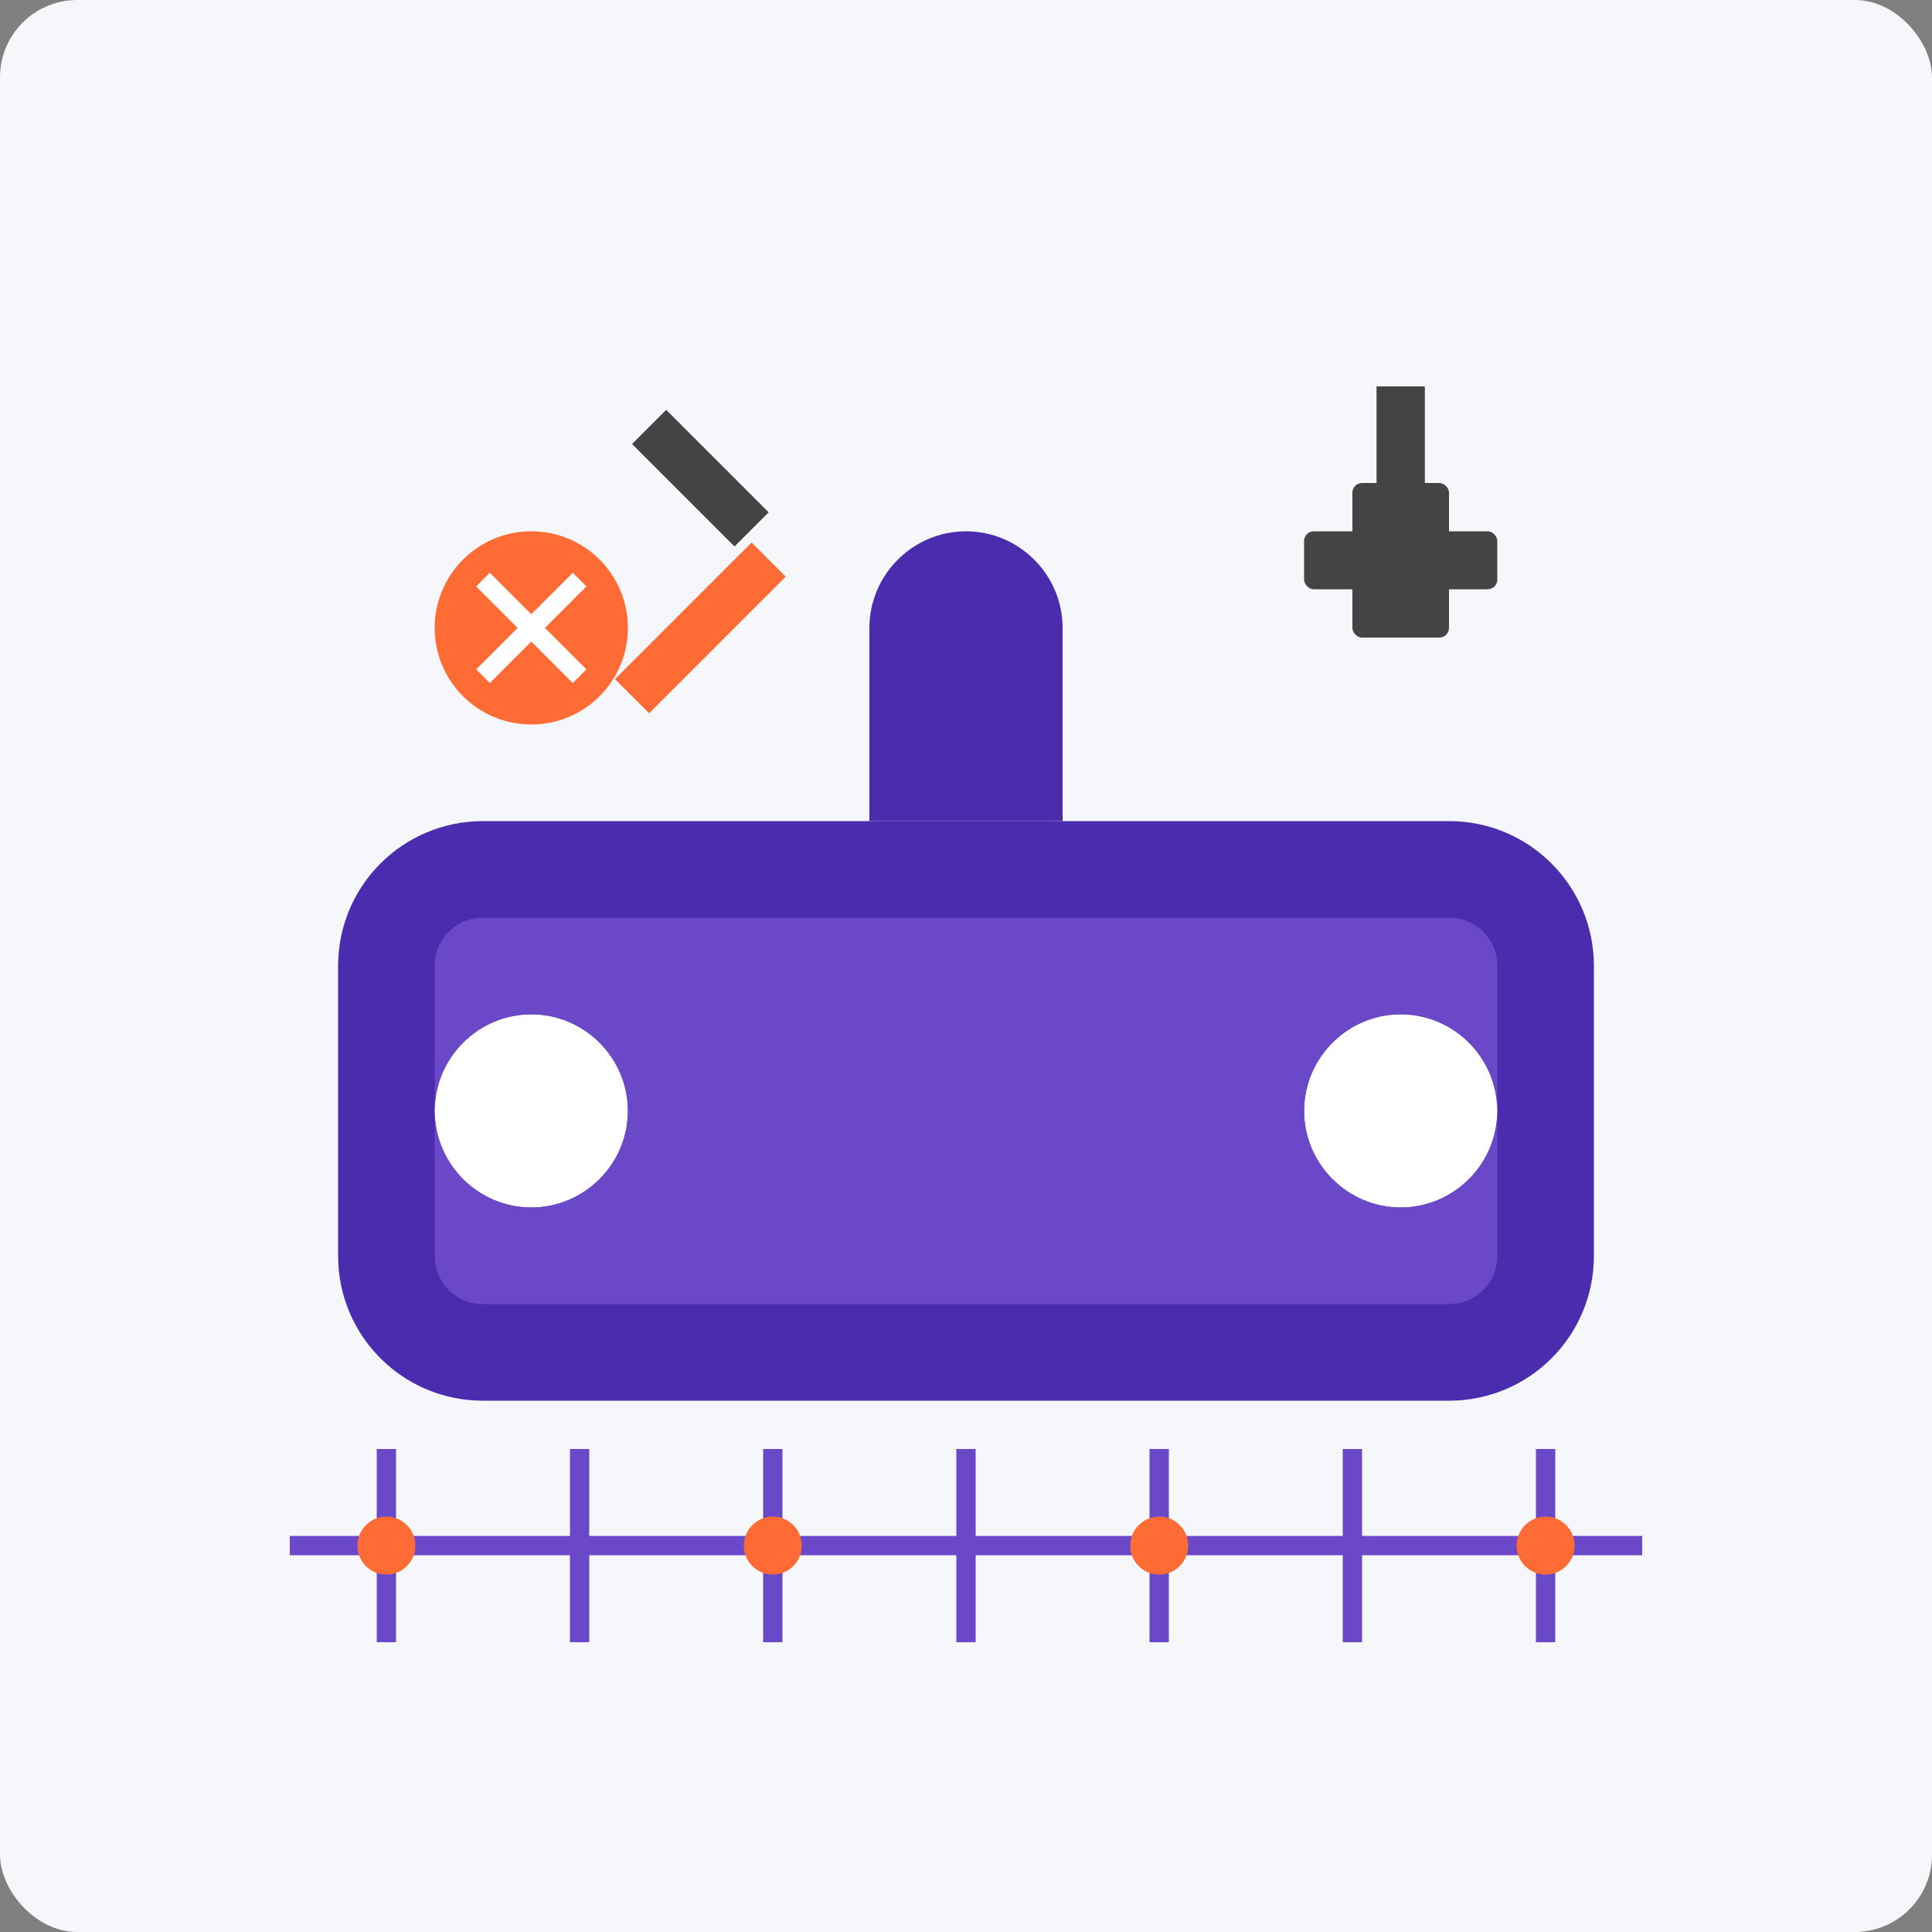 <svg width="200" height="200" viewBox="0 0 200 200" xmlns="http://www.w3.org/2000/svg">
  <rect x="0" y="0" width="200" height="200" fill="#808080" stroke="none"/>
  <!-- VR Headset Repair Illustration -->
  <rect width="200" height="200" fill="#f5f7fa" rx="8" ry="8"/>
  
  <!-- VR Headset -->
  <path d="M150 85H50c-8.3 0-15 6.7-15 15v30c0 8.3 6.7 15 15 15h100c8.3 0 15-6.7 15-15v-30c0-8.3-6.7-15-15-15z" fill="#4a2caf"/>
  <path d="M65 115c0 5.5-4.5 10-10 10s-10-4.5-10-10 4.5-10 10-10 10 4.5 10 10zm90 0c0 5.5-4.5 10-10 10s-10-4.5-10-10 4.5-10 10-10 10 4.5 10 10z" fill="#fff"/>
  <path d="M150 95H50c-2.8 0-5 2.2-5 5v30c0 2.8 2.2 5 5 5h100c2.8 0 5-2.2 5-5v-30c0-2.8-2.2-5-5-5zm-95 30c-5.5 0-10-4.5-10-10s4.5-10 10-10 10 4.5 10 10-4.5 10-10 10zm90 0c-5.5 0-10-4.5-10-10s4.5-10 10-10 10 4.5 10 10-4.5 10-10 10z" fill="#6b48c8"/>
  <path d="M110 85V65c0-5.5-4.5-10-10-10s-10 4.5-10 10v20h20z" fill="#4a2caf"/>
  
  <!-- Repair Tools -->
  <circle cx="55" cy="65" r="10" fill="#ff6b35"/>
  <path d="M50 60l10 10M50 70l10-10" stroke="#fff" stroke-width="2"/>
  
  <rect x="135" y="55" width="20" height="6" fill="#444" rx="1" ry="1"/>
  <rect x="140" y="50" width="10" height="16" fill="#444" rx="1" ry="1"/>
  <rect x="142.5" y="40" width="5" height="10" fill="#444"/>
  
  <!-- Screwdriver -->
  <rect x="70" y="55" width="5" height="20" fill="#ff6b35" transform="rotate(45, 72.5, 65)"/>
  <rect x="65" y="47" width="15" height="5" fill="#444" transform="rotate(45, 72.5, 49.5)"/>
  
  <!-- Circuit Board Elements -->
  <line x1="30" y1="160" x2="170" y2="160" stroke="#6b48c8" stroke-width="2"/>
  <line x1="40" y1="150" x2="40" y2="170" stroke="#6b48c8" stroke-width="2"/>
  <line x1="60" y1="150" x2="60" y2="170" stroke="#6b48c8" stroke-width="2"/>
  <line x1="80" y1="150" x2="80" y2="170" stroke="#6b48c8" stroke-width="2"/>
  <line x1="100" y1="150" x2="100" y2="170" stroke="#6b48c8" stroke-width="2"/>
  <line x1="120" y1="150" x2="120" y2="170" stroke="#6b48c8" stroke-width="2"/>
  <line x1="140" y1="150" x2="140" y2="170" stroke="#6b48c8" stroke-width="2"/>
  <line x1="160" y1="150" x2="160" y2="170" stroke="#6b48c8" stroke-width="2"/>
  
  <circle cx="40" cy="160" r="3" fill="#ff6b35"/>
  <circle cx="80" cy="160" r="3" fill="#ff6b35"/>
  <circle cx="120" cy="160" r="3" fill="#ff6b35"/>
  <circle cx="160" cy="160" r="3" fill="#ff6b35"/>
</svg>

